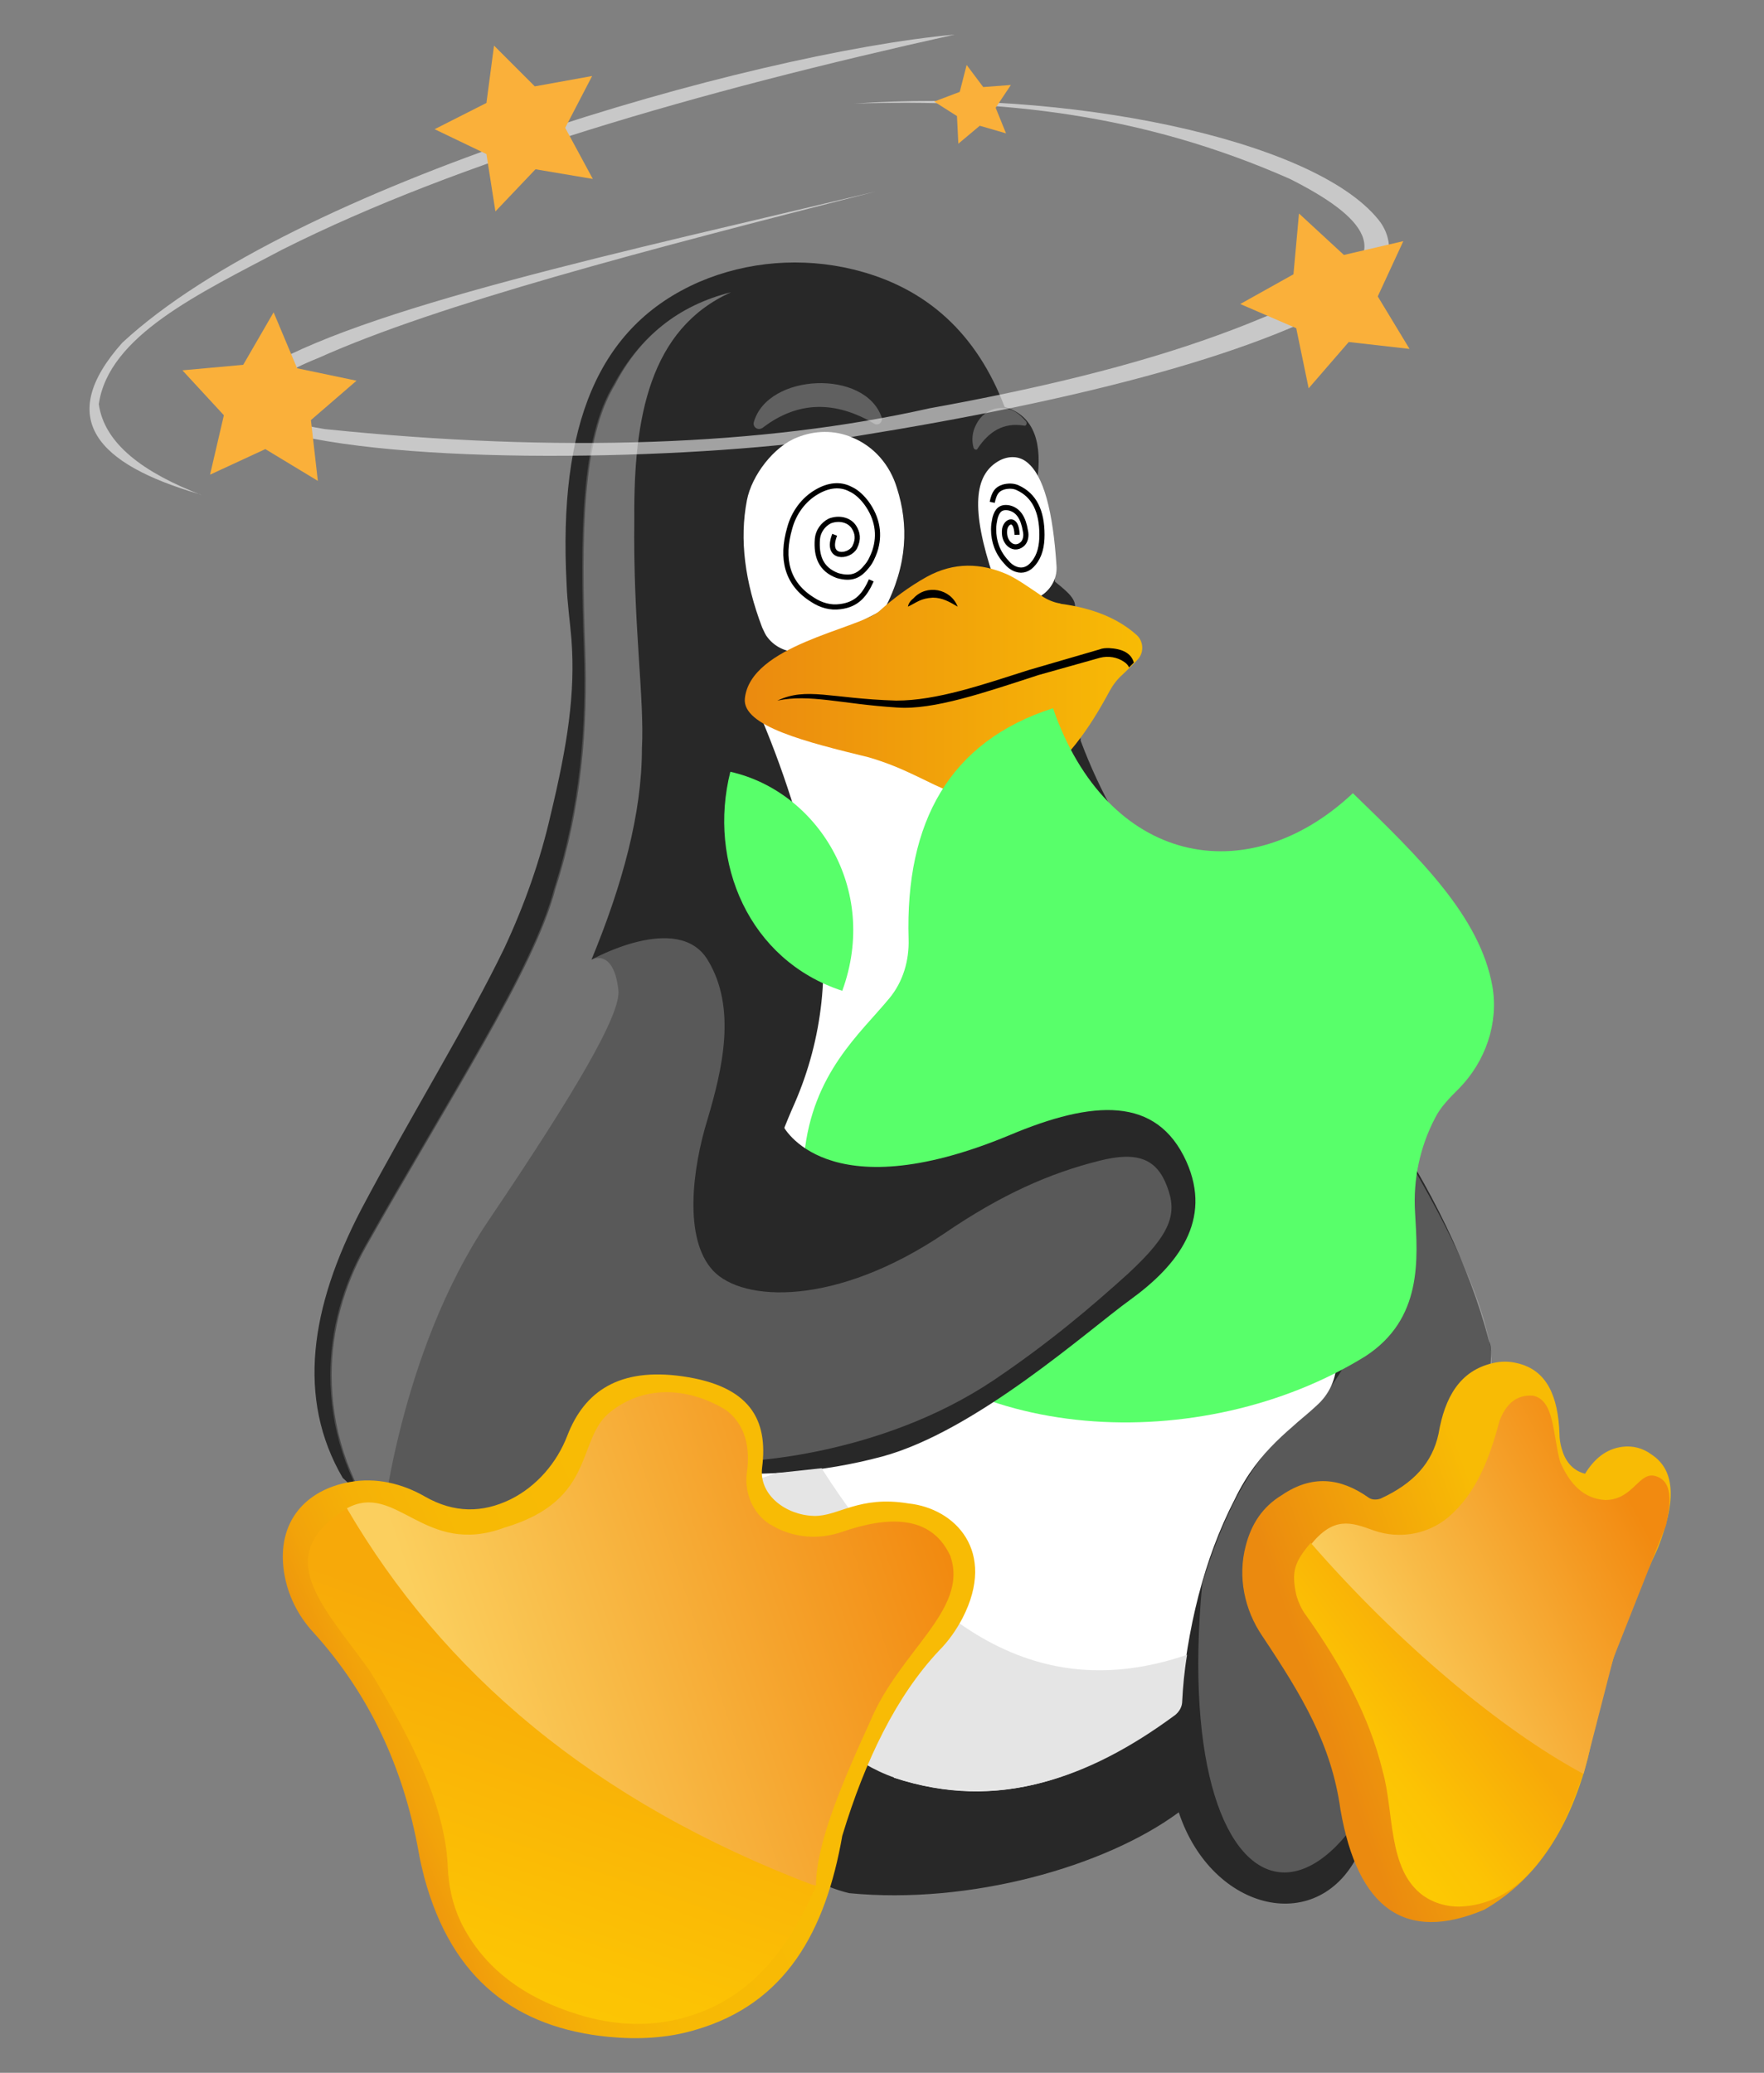 <?xml version="1.0" encoding="UTF-8"?> <!-- Generator: Adobe Illustrator 24.0.2, SVG Export Plug-In . SVG Version: 6.00 Build 0) --> <svg xmlns="http://www.w3.org/2000/svg" xmlns:xlink="http://www.w3.org/1999/xlink" id="Layer_1" x="0px" y="0px" viewBox="0 0 255.3 300" style="enable-background:new 0 0 255.3 300;" xml:space="preserve"><rect x="0" y="0" width="255.3" height="300" fill="#808080" stroke="none"/> <style type="text/css"> .st0{fill:#282828;} .st1{fill:#FFFFFF;} .st2{fill:url(#SVGID_1_);} .st3{fill:none;stroke:#000000;stroke-width:0.75;stroke-miterlimit:10;} .st4{opacity:0.16;fill:#FFFFFF;enable-background:new ;} .st5{opacity:0.23;fill:#FFFFFF;enable-background:new ;} .st6{fill:#58FF6A;} .st7{fill:#E5E5E5;} .st8{fill:url(#SVGID_2_);} .st9{fill:url(#SVGID_3_);} .st10{opacity:0.26;fill:#FFFFFF;enable-background:new ;} .st11{fill:url(#SVGID_4_);} .st12{fill:url(#SVGID_5_);} .st13{fill:url(#SVGID_6_);} .st14{fill:url(#SVGID_7_);} .st15{opacity:0.57;fill:#FFFFFF;enable-background:new ;} .st16{display:none;fill:#FAB03A;} .st17{fill:#FAB03A;} </style> <g id="Layer_2_1_"> </g> <g id="Layer_3"> </g> <g id="Layer_1_1_"> <g> <path class="st0" d="M82,84.5c-1.2-22.9,4.5-37.3,19.2-43.7c7-3,14.9-3.6,22.3-1.8c10.7,2.6,17.9,9.4,21.9,19.9 c3.8,1.1,5.4,4.4,4.8,9.9l2.5,15.4c1.6,1.3,3.3,2.6,2.8,4l0.9,19c2.8,7.5,6.7,14.4,11.6,20.4c2.5,3,5.4,5.7,8.5,8 c16,12.1,33.4,36.7,39,58.5c2.5,4.8-11.2,46.3-18.7,73.8c-5.7,12.5-21.4,8.9-26.2-5.6c-10.7,7.9-30.3,13.4-47.7,11.7 c-15.8-3.7-46.3-35.3-73.3-60.1c-6.7-11.5-4.7-24.7,2.7-38.9c7.2-13.6,15.5-27,20.7-37.8c2.9-6.2,5.2-12.7,6.7-19.3 c2.4-10,3.6-17.5,3-25.4C82.5,90,82.1,87.3,82,84.5z"></path> <path class="st1" d="M152.9,81.8c-0.5-7.6-1.8-13.1-4.4-15c-1.2-0.9-2.8-0.8-4.1,0c-3.3,2-4,6.7-0.6,16.8c0.4,1.3,1.4,2.4,2.7,3 c0.1,0,0.1,0,0.2,0.1C149.8,87.8,153.2,85.2,152.9,81.8z"></path> <path class="st1" d="M128,88.2c3.4-6.5,3.5-12.3,1.8-17.6c-1-3.3-3.3-6-6.5-7.3c-2.6-1.1-5.4-1-7.9,0c-3.4,1.3-6.6,5.5-7.3,9.1 c-1.1,5.7-0.3,11.8,2.2,18.4c0.2,0.4,0.4,0.9,0.6,1.2c1.1,1.6,2.7,2.3,4.7,2.5L128,88.2z"></path> <path class="st1" d="M110.3,104.2c3.6,8.6,6.2,17.2,7.9,25.7c2,10,0.9,20.4-3.2,29.8c-1.3,2.9-2.3,5.7-4,9.6 c-3.1,7.6-4.8,12.4-6.2,19.5c0.1,21.1,10.8,44.4,24.6,68.5c15.2,5,28.5,0,40.9-9.7c0.4-0.3,0.6-0.7,0.6-1.1 c0.9-10.8,3.3-20.8,7.8-29.5c3.5-7.3,8.4-10.3,12.1-13.8c1.8-1.7,2.8-4.2,2.6-6.7c-1.5-18.9-9.3-33.4-23.4-48 c-1.1-1.1-2.1-2.2-3.1-3.4c-8.4-10.3-12.6-21.8-14-33.8l-30.5-7L110.3,104.2z"></path> <linearGradient id="SVGID_1_" gradientUnits="userSpaceOnUse" x1="107.787" y1="98.692" x2="165.317" y2="98.692"> <stop offset="0" style="stop-color:#EB8A0F"></stop> <stop offset="1" style="stop-color:#F8BB05"></stop> </linearGradient> <path class="st2" d="M107.8,101.1c0.8-7.7,16.2-10,19.4-12.6c2.1-1.9,4.4-3.6,6.9-5c4-2.2,7.9-2,11.6-0.4c1.4,0.6,3.5,2.1,4.7,2.9 c0.8,0.6,1.8,1.1,2.8,1.3c0.2,0,0.3,0.1,0.4,0.1c4.4,0.6,8.1,2,10.9,4.5c1,0.9,1.1,2.5,0.2,3.5c-0.6,0.7-1.4,1.4-2.2,2.2 c-0.8,0.7-1.4,1.5-1.9,2.4c-3,5.6-6.4,10.4-11,13.4c-3.4,2.2-7.7,2.7-11.5,1.4c-3.8-1.4-6.9-3.6-12.4-5.2 C116.7,107.4,107.4,105.1,107.8,101.1z"></path> <path d="M112.5,101.4c4.7-1,9.3,0.5,17.3,1c5.3,0.4,12.8-2.2,20.5-4.7l8.9-2.5c1.2-0.3,2.5-0.1,3.5,0.6c0.3,0.2,0.6,0.5,0.7,0.8 l0.7-0.7c-0.4-1.4-1.7-2-3.6-2.1c-0.5,0-0.9,0-1.4,0.2l-10.3,3c-6.6,2.1-13.2,4.4-19.1,4.4C120.1,101.1,116.8,99.4,112.5,101.4z"></path> <path d="M131.4,87.8c1.3-0.6,1.8-1.2,3.6-1.3c1.4,0,2.4,0.6,3.6,1.3l0,0c-1-2.6-4.5-3.3-6.4-1.2C131.8,86.9,131.5,87.3,131.4,87.8 z"></path> <path class="st3" d="M126.1,84c-0.9,2-2,3.5-4.5,3.8c-1.4,0.2-2.8-0.2-4-1c-3.7-2.3-4.6-5.9-3.3-10.4c0.6-2.2,2-4.1,3.9-5.2 c1.7-1,3.4-1.2,4.9-0.4c0.9,0.4,1.7,1.2,2.3,2c1.6,2.2,2,4.6,1.2,7c-0.3,0.8-0.6,1.5-1.1,2.1c-1.1,1.4-2.2,2-4.3,1.4 c-2.4-0.9-3.1-2.8-2.9-5.3c0.1-1.1,0.8-2.1,1.8-2.6l0,0c1.3-0.5,2.8-0.2,3.5,0.9c0.5,0.8,0.7,1.7,0.1,2.9 c-0.8,1.5-4.3,1.8-2.9-1.8"></path> <path class="st3" d="M143.6,72.7c0.3-1.4,0.7-1.9,1.6-2.2c0.7-0.2,1.5-0.2,2.1,0.1c2.4,1.1,3.5,3.4,3.5,6.8c0,1.6-0.3,3-1.2,4.1 c-0.7,0.9-1.6,1.2-2.5,0.9c-0.6-0.2-1.1-0.6-1.5-1.1c-1.2-1.3-1.8-2.9-1.8-4.7c0-0.6,0.1-1.1,0.2-1.6c0.3-1.1,0.8-1.7,2-1.5 c1.4,0.3,2.1,1.5,2.4,3.3c0.2,0.8,0,1.6-0.5,2l0,0c-0.6,0.5-1.4,0.5-2-0.2c-0.4-0.5-0.6-1.1-0.5-2c0.2-1.2,1.7-1.9,1.8,0.8"></path> </g> <path class="st4" d="M105.8,42.3C94,47.6,91.7,60.5,91.8,75c-0.2,15.3,1.5,26.1,1.1,33.4c0,9.3-2.8,19.6-7.3,30.5 c0,0,3.2-1.8,3.9,4.4c0.4,3.5-6.4,15-18.9,33.5c-12.9,19.2-15.4,44.6-15.4,44.6c-5.2-7.5-7.4-14.9-7.4-22.4c0-6.5,1.8-12.9,5-18.6 c11.8-21,24.4-40.1,27.4-51.8c3.8-11.8,4.7-23.5,4.3-34.7c-0.6-16.7-0.4-30.5,4.3-38.2C92.6,48.7,98.2,44.2,105.8,42.3z"></path> <path class="st5" d="M173.4,133.3c0,0,17.7,23.4,20.6,34.8c2.9,11.4,8.3,24.8-6.1,37.7c-1.1,1-8.2,4.7-13.9,23.4 c-5,53,23.8,59,35.1-1.7c3.3-12.2,8-25.9,6.5-33.1c-1.9-9.3-7.9-20.4-15-32C192.4,150.2,183.3,140.6,173.4,133.3z"></path> <g id="Layer_4"> <path class="st6" d="M152.4,102.5c7.8,22.6,28.1,26.7,43.4,12.3c9.6,9.3,18.4,17.8,20.2,28c0.9,5.3-1,10.8-4.8,14.7 c-1.4,1.4-2.7,2.7-3.5,4.3c-2.2,4.2-3.2,8.9-2.9,13.7c0.4,6.8,1.1,15.4-7.2,20.8c-23.6,14.6-59.5,13-75.2-8.3 c-4.4-6.1-6.7-13.4-6-20.9c1.2-11.8,8.1-17.5,12.3-22.6c2-2.4,2.9-5.5,2.8-8.6C131,119,137.4,107.3,152.4,102.5z"></path> <path class="st6" d="M105.7,111.7c12.5,2.8,21.6,16.9,16.2,31.7C108.4,139,102.4,124.8,105.7,111.7z"></path> </g> <path class="st0" d="M113.3,162.9c0,0,6.1,12.5,32.8,1.4c12.1-5.1,21.3-5.7,25.6,3.8c3.8,8.5-1.2,15-8.1,20 c-6.1,4.4-22.3,19-35.9,22.7c-17.9,4.8-32.7,1.4-35.5,0.3c-2.8-1.2,0.1-49.6,0.1-49.6L113.3,162.9z"></path> <path class="st5" d="M105.8,42.3C94,47.6,91.7,60.5,91.8,75c-0.2,15.3,1.5,26.1,1.1,33.4c0,9.3-2.8,19.6-7.3,30.5 c0,0,12.5-7,16.8,0c4.3,7,2.1,16,0,23.1c-2.2,7.1-3.5,17.3,0.8,21.9c4.3,4.6,17.8,5.2,33.5-5.4c8.2-5.6,15.2-8.7,22.4-10.5 c5.5-1.4,8.3-0.3,9.8,3.7c1.5,3.9,0.7,6.8-5.7,12.7c-5.2,4.7-11.3,9.9-19.3,15.3c-16.8,11.3-36.6,11.8-36.6,11.8s-3.7,0.6-3.8,0.6 l-48.1,9.3c-5.2-7.5-7.4-14.9-7.4-22.4c0-6.5,1.8-12.9,5-18.6c11.8-21,24.4-40.1,27.4-51.8c3.8-11.8,4.7-23.5,4.3-34.7 c-0.6-16.7-0.4-30.5,4.3-38.2C92.6,48.7,98.2,44.2,105.8,42.3z"></path> <path class="st7" d="M118.9,212.5c14,21.8,30.4,34.7,52.9,27c-0.4,2.4-0.6,4.7-0.7,6.7c0,0.8-0.4,1.5-1,2 c-12.7,9.4-26,13.9-40.6,9.1c-12.6-4.4-19.2-18.5-25.7-32.6v-8.6l8.6-2.9L118.9,212.5z"></path> <linearGradient id="SVGID_2_" gradientUnits="userSpaceOnUse" x1="190.481" y1="245.774" x2="226.584" y2="232.827"> <stop offset="0" style="stop-color:#EB8A0F"></stop> <stop offset="6.187125e-02" style="stop-color:#EC8E0E"></stop> <stop offset="0.826" style="stop-color:#F8BB05"></stop> </linearGradient> <path class="st8" d="M198,216.7c0.5,0.4,1.2,0.4,1.8,0.2c4.8-2.2,7.5-5.2,8.4-9.4c0.9-5.3,3.1-9.1,7.8-10.2c1.2-0.3,2.4-0.3,3.6,0 c4.3,1,5.9,4.8,6.1,10.2c0,0.7,0.1,1.4,0.3,2.1c0.5,1.8,1.5,3.2,3.4,3.7c1.3-2.1,3-3.6,5.4-3.9c1.5-0.2,3,0.2,4.2,1.1 c3.7,2.4,3.4,7.2,1,13.4c-0.4,1-0.9,1.9-1.3,2.9c-4,7.9-6.7,17.5-8.9,27.7c-2.5,9.5-7,17.3-15,21.9c-11.4,4.8-18.3-0.1-20.8-14.5 c-1.3-9.4-5.5-16.4-11.3-25.1c-2.6-3.8-3.6-8.6-2.4-13.1c0.8-3.1,2.4-5.6,5.2-7.3C189.9,213.4,194,213.9,198,216.7z"></path> <linearGradient id="SVGID_3_" gradientUnits="userSpaceOnUse" x1="49.538" y1="265.882" x2="140.694" y2="224.58"> <stop offset="1.837272e-02" style="stop-color:#EB8A0F"></stop> <stop offset="3.996141e-02" style="stop-color:#ED900E"></stop> <stop offset="0.122" style="stop-color:#F2A30A"></stop> <stop offset="0.218" style="stop-color:#F5B107"></stop> <stop offset="0.339" style="stop-color:#F7B905"></stop> <stop offset="0.57" style="stop-color:#F8BB05"></stop> </linearGradient> <path class="st9" d="M41.1,227.5c-1.1-7.4,3.3-11.9,9.5-13c3.8-0.7,7.6,0.2,10.9,2.1c4.2,2.4,8.3,2.4,12.4,0.4 c3.8-1.9,6.7-5.3,8.2-9.2c2.5-6.5,7.6-9.9,16.7-8.6c9.7,1.4,12.4,6.2,11.5,13.2c-0.5,4,3.5,6.9,7.5,7c3.5,0.1,6.5-3,13.7-1.8 c6.7,0.7,12.8,6.9,7.8,16.6c-0.9,1.7-2,3.3-3.4,4.7c-6.2,6.6-10.7,15.9-14,26.8c-2.4,13.7-8.1,24.3-21.3,28.1 c-4,1.2-8.3,1.4-12.5,1c-13.3-1.3-22.7-8.2-26.7-23.1c-0.3-1.2-0.6-2.4-0.8-3.6c-2.2-12.3-7.2-23-15.3-31.9 C43.1,233.8,41.6,230.8,41.1,227.5z"></path> <path class="st10" d="M109.1,61.1c2-7.1,16.1-7.7,18.5-0.7c0.2,0.7-0.5,1.3-1.1,0.9c-5.6-3.3-11-3.3-16.1,0.6 C109.7,62.4,108.9,61.8,109.1,61.1z"></path> <path class="st10" d="M141.5,64.9c1.6-2.4,3.7-3.8,6.7-3.3c0.3,0.1,0.5-0.3,0.3-0.6c-1.1-1.3-2.4-2.2-4.2-1.9 c-1.3,0.2-2.4,1.1-3,2.3c-0.6,1.1-0.7,2.3-0.4,3.4C141,65.1,141.4,65.2,141.5,64.9z"></path> <linearGradient id="SVGID_4_" gradientUnits="userSpaceOnUse" x1="137.358" y1="226.58" x2="66.531" y2="250.707"> <stop offset="0" style="stop-color:#F28A10"></stop> <stop offset="1" style="stop-color:#FBCF5E"></stop> </linearGradient> <path class="st11" d="M50.2,218.3c7.2-3.9,11.2,7.1,22.8,2.8c13.5-4,10.3-12.9,15.4-16.8c5.2-4.1,11.7-3.3,16.7-0.2 c2.8,2.1,3.5,5.5,3,9c-0.4,2.9,0.8,5.9,3.3,7.5c0.1,0,0.1,0.1,0.2,0.1c3.1,1.9,6.9,2.2,10.3,1c6.7-2.3,12.7-2.4,15.5,3.2 c0.1,0.2,0.2,0.4,0.2,0.5c2.5,7.6-7.4,13.6-11.6,23.6c-4.2,9.2-7.9,17.9-7.9,23.9L84,265.5l-30-33.9L50.2,218.3z"></path> <linearGradient id="SVGID_5_" gradientUnits="userSpaceOnUse" x1="85.739" y1="236.136" x2="62.548" y2="303.833"> <stop offset="5.659461e-02" style="stop-color:#F7A909"></stop> <stop offset="0.116" style="stop-color:#F8AC08"></stop> <stop offset="0.657" style="stop-color:#FCC304"></stop> <stop offset="1" style="stop-color:#FDCB02"></stop> </linearGradient> <path class="st12" d="M50.2,218.3c13.8,23.6,35.4,42.4,67.9,54.7c-4,9.1-9.5,16.5-19.4,19.1c-4.9,1.3-10,1-14.9-0.5 c-7.9-2.4-13.8-6.7-17.1-13.4c-1.2-2.5-1.8-5.3-1.9-8.1c-0.4-8.9-5.3-18.5-11.3-28.3C46.7,232.3,39.1,225.2,50.2,218.3z"></path> <linearGradient id="SVGID_6_" gradientUnits="userSpaceOnUse" x1="238.643" y1="222.072" x2="198.307" y2="243.236"> <stop offset="0" style="stop-color:#F28A10"></stop> <stop offset="1" style="stop-color:#FBCF5E"></stop> </linearGradient> <path class="st13" d="M189.6,223.7c3.4-4.3,5.9-3.4,9.2-2.2c3.7,1.3,7.8,0.6,10.8-1.9c4.1-3.5,6-8.6,7.4-13.9 c0.9-2.4,2.4-3.9,4.9-3.7c3.1,0.7,2.8,5.6,3.9,9.6c1.4,3.2,3.4,5.3,6.5,5.5c4.2,0,4.9-4.4,7.5-3.4c2.2,0.8,2.1,3.6,1.3,7.1 l-7.6,19.2l-4.3,16.7l-13.8-1.2l-23.5-23.8L189.6,223.7z"></path> <linearGradient id="SVGID_7_" gradientUnits="userSpaceOnUse" x1="223.371" y1="233.913" x2="191.003" y2="258.313"> <stop offset="0.331" style="stop-color:#F7A909"></stop> <stop offset="0.372" style="stop-color:#F8AC08"></stop> <stop offset="0.747" style="stop-color:#FCC304"></stop> <stop offset="0.985" style="stop-color:#FDCB02"></stop> </linearGradient> <path class="st14" d="M189.7,223.3c12.6,14.5,27.5,27,39.4,33.4c-3.7,11.1-9.1,18.5-17.1,19.2c-2.1,0.2-4.3-0.3-6.1-1.6 c-5.1-3.8-4.1-12-5.8-18c-1.9-7.8-5.9-15.2-11-22.4c-0.7-0.9-1.2-2-1.5-3.1C186.9,227.5,187.3,226.1,189.7,223.3z"></path> <g> <path class="st15" d="M126.8,27.7C90.4,36.4,52,44.6,37.2,53.9c-3,1.9-2.6,6.4,0.7,7.7c16.6,5.8,58.2,5.1,81.2,2.1 c1.7-0.2,3.4-0.3,5-0.6c31.7-5.1,59.7-12.1,73.8-21.4c3.4-2.3,4.2-6.7,1.6-9.9C190,20,153.8,12.8,123.6,15 c21.1-0.7,41.6,1.4,63.1,10.9c10.7,5.4,15.8,10.9,4,16.5c-12.7,6.2-28.5,11.7-56.2,16.7c-24,5.4-53.7,6.5-87.5,3 c-14.2-2.3-10.1-6.6-0.9-10.3C63.5,44,93.1,36.3,126.8,27.7z"></path> <polygon class="st16" points="138.8,73.2 125.6,69.5 115.2,78.3 114.6,64.6 103,57.3 115.8,52.6 119.1,39.3 127.6,50 141.3,49.1 133.7,60.5 "></polygon> <polygon class="st17" points="204,50.5 195.2,49.5 189.4,56.2 187.6,47.5 179.5,44 187.2,39.7 188,30.9 194.5,36.9 203.1,34.9 199.4,42.9 "></polygon> <polygon class="st17" points="145.6,19.3 141.8,18.2 138.7,20.8 138.5,16.8 135.2,14.7 138.9,13.3 139.9,9.4 142.3,12.6 146.3,12.3 144.1,15.6 "></polygon> <polygon class="st17" points="46,69.6 38.4,65 30.4,68.7 32.4,60.1 26.4,53.6 35.2,52.8 39.6,45.2 43,53.3 51.6,55.1 45,60.8 "></polygon> </g> <g> <path class="st15" d="M29.3,71.7c-0.2-0.1-0.4-0.1-0.5-0.2C14.1,67.2,7.9,60.6,17.7,49.6C42.4,26.7,108.6,7.7,138.2,5 c-37.4,8.3-71.6,18.2-97.3,31.1c-12.1,6.4-25.2,12.5-26.6,22.4C15.1,64.2,20.7,68.4,29.3,71.7z"></path> <polygon class="st17" points="85.8,25.9 77.5,24.5 71.7,30.6 70.4,22.3 62.9,18.7 70.4,14.9 71.5,6.6 77.4,12.5 85.7,11 81.8,18.5 "></polygon> </g> </g> </svg> 